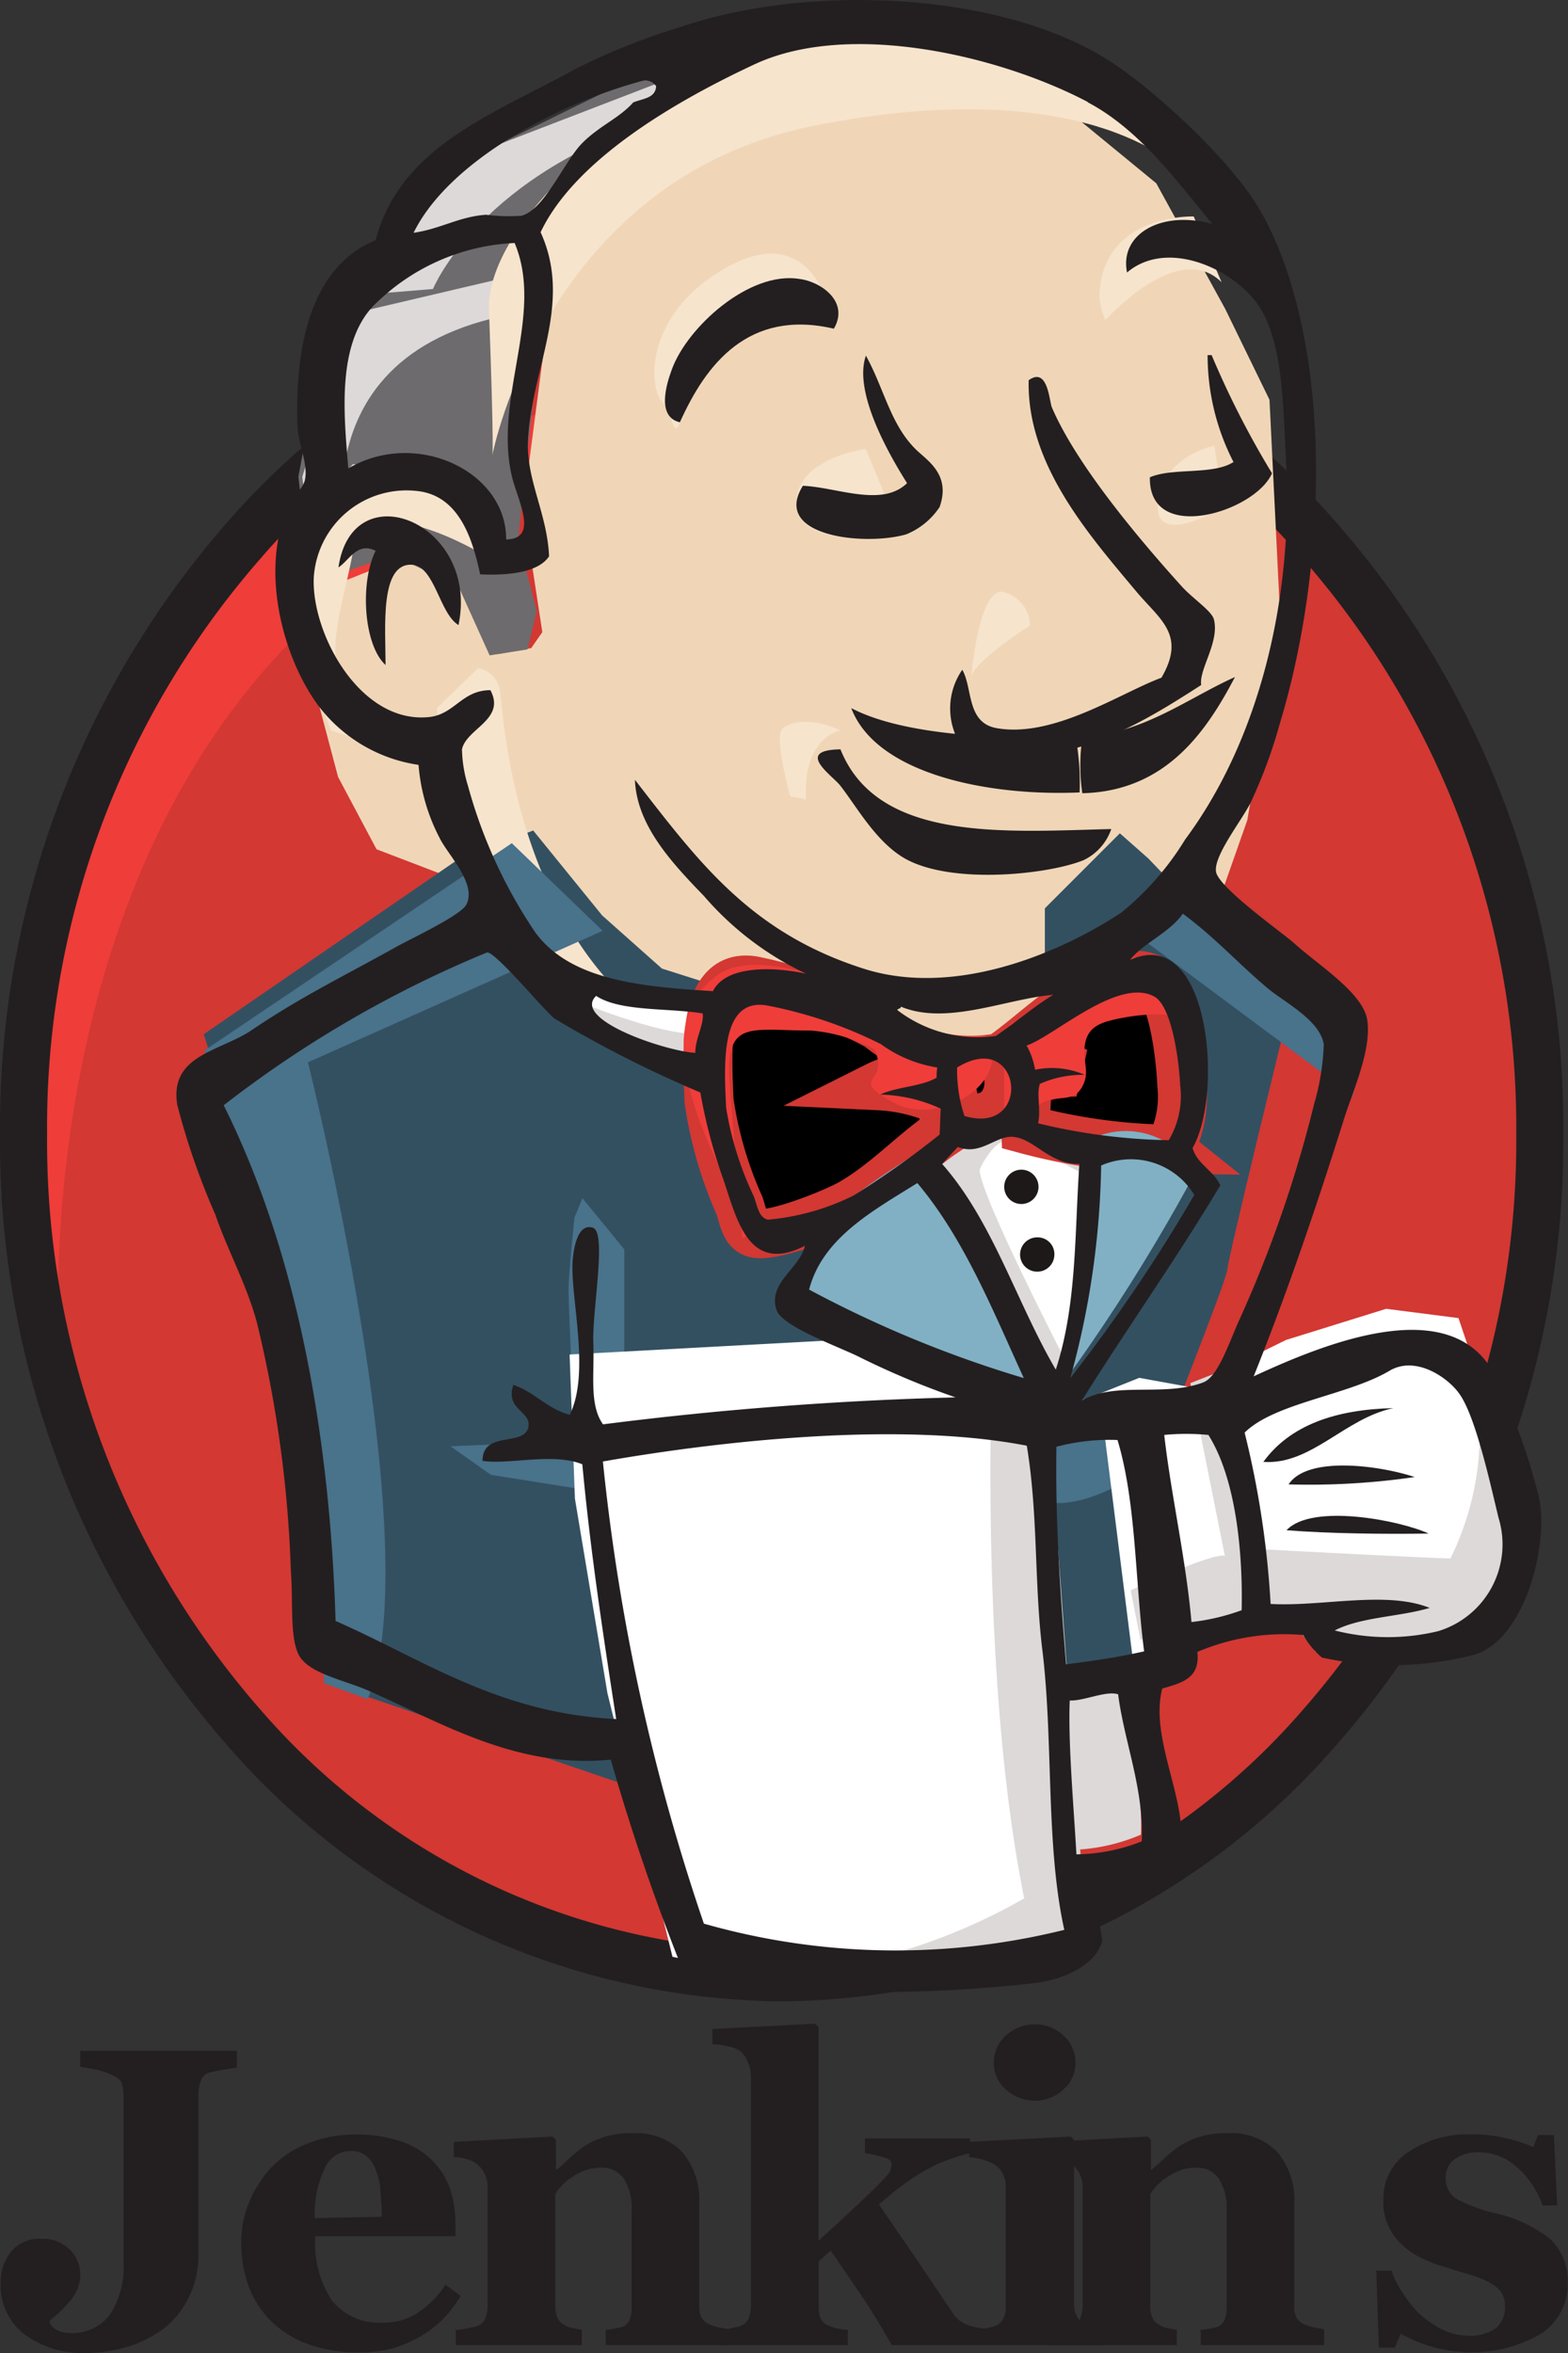 <?xml version="1.0" encoding="UTF-8"?> <svg xmlns="http://www.w3.org/2000/svg" width="64" height="96" viewBox="0 0 64 96"><rect x="0" y="0" width="64" height="96" fill="#333333" stroke="none"/><g id="jenkins-seeklogo.com" transform="translate(-0.893 -0.296)"><path id="Path_29091" data-name="Path 29091" d="M66.415,77.812c0,18.964-13.819,34.352-30.876,34.352S4.664,96.776,4.664,77.812,18.483,43.46,35.539,43.46,66.415,58.848,66.415,77.812" transform="translate(-2.741 -31.379)" fill="#d33833"></path><path id="Path_29092" data-name="Path 29092" d="M5.035,92.09S2.6,56.275,35.621,55.245l-2.3-3.847L15.411,57.413l-5.12,5.879-4.47,8.561-2.547,9.97.759,6.664" transform="translate(-1.731 -37.15)" fill="#ef3d3a"></path><path id="Path_29093" data-name="Path 29093" d="M11.6,51.926A35.236,35.236,0,0,0,2.815,75.5h0A35.236,35.236,0,0,0,11.6,99.064h0a28.424,28.424,0,0,0,21.2,9.753h0a28.424,28.424,0,0,0,21.2-9.753h0A35.236,35.236,0,0,0,62.781,75.5h0a35.236,35.236,0,0,0-8.788-23.569h0a28.52,28.52,0,0,0-21.2-9.753h0a28.465,28.465,0,0,0-21.2,9.753ZM10.23,100.5A37.3,37.3,0,0,1,.893,75.5h0A37.426,37.426,0,0,1,10.23,50.463h0A30.371,30.371,0,0,1,32.8,40.087h0A30.371,30.371,0,0,1,55.367,50.463h0A37.322,37.322,0,0,1,64.7,75.5h0A37.3,37.3,0,0,1,55.367,100.5h0A30.275,30.275,0,0,1,32.8,110.876h0A30.275,30.275,0,0,1,10.23,100.5Z" transform="translate(0 -28.927)" fill="#231f20"></path><path id="Path_29094" data-name="Path 29094" d="M79.06,50.158l-4.5.759-6.074.786-3.931.108-3.835-.135-2.93-1.029-2.6-3.2L53.166,40.92l-.453-1.409-2.692-1.029L48.45,35.529,47.33,31.3l1.239-3.712,2.93-1.165L53.857,27.7l1.12,2.817,1.358-.244.453-.65-.453-2.953-.119-3.712.667-5.12-.024-2.926,2.049-3.739,3.6-2.953L68.793,5.16l6.98,1.165,6.074,4.985,2.811,5.12,1.81,3.712.453,9.211L85.563,37.29l-2.477,7.044L80.751,48.1" transform="translate(-33.759 -3.536)" fill="#f0d6b7"></path><path id="Path_29095" data-name="Path 29095" d="M67.468,187.273l-18.287.759v3.061l1.544,10.755-.759.894L37.18,198.38l-.894-1.544-1.273-14.467L32.005,173.7l-.65-2.059L41.6,164.6l3.2-1.273,2.817,3.468,2.438,2.167,2.817.894,1.273.379,1.544,6.664,1.165,1.409,2.953-1.03-2.059,3.982,11.107,5.256-1.382.759" transform="translate(-22.145 -129.149)" fill="#335061"></path><path id="Path_29096" data-name="Path 29096" d="M51.119,30.891l3.332-1.165L57.134,31l1.273,2.817,1.544-.244.379-1.544-.759-2.953.759-7.044-.65-3.847,2.3-2.682,4.985-3.955L65.559,9.625l-7.044,3.468-2.953,2.3L53.91,18.971l-2.547,3.468L50.6,26.53l.515,4.362" transform="translate(-37.529 -6.782)" fill="#6d6b6d"></path><path id="Path_29097" data-name="Path 29097" d="M63.877,20.08s1.923-4.741,9.59-7.044.379-1.653.379-1.653l-8.317,3.2-3.2,3.2-1.409,2.547,2.953-.244" transform="translate(-45.309 -7.999)" fill="#dcd9d8"></path><path id="Path_29098" data-name="Path 29098" d="M52.528,52.864S49.846,43.9,60.087,42.623l-.379-1.544-7.044,1.653L50.6,49.4l.515,4.362,1.409-.894" transform="translate(-37.369 -29.648)" fill="#dcd9d8"></path><path id="Path_29099" data-name="Path 29099" d="M72.633,123.474l1.68-1.625a1.08,1.08,0,0,1,.894.975c.135.894.515,8.967,6.014,13.3.515.406-4.091-.65-4.091-.65l-4.091-6.394" transform="translate(-53.903 -94.294)" fill="#f7e4cd"></path><path id="Path_29100" data-name="Path 29100" d="M158.845,109.306s.3-3.874,1.355-3.576a1.448,1.448,0,0,1,1.057,1.355s-2.547,1.625-2.411,2.221" transform="translate(-118.32 -81.275)" fill="#f7e4cd"></path><path id="Path_29101" data-name="Path 29101" d="M191.6,66.878s-2.113.433-2.3,2.3,2.3.379,2.682.244" transform="translate(-141.143 -48.403)" fill="#f7e4cd"></path><path id="Path_29102" data-name="Path 29102" d="M133.6,67.374s-2.818.379-2.818,2.167,3.2,1.653,4.091.894" transform="translate(-97.372 -48.763)" fill="#f7e4cd"></path><path id="Path_29103" data-name="Path 29103" d="M55.25,87.953S50.4,85,49.886,87.818s-1.653,4.849.759,7.8l-1.653-.515L47.448,91.15,46.933,87.3l2.953-3.061,3.332.244,1.923,1.544.108,1.923" transform="translate(-34.588 -65.001)" fill="#f7e4cd"></path><path id="Path_29104" data-name="Path 29104" d="M85.462,19.757S87.63,8.487,98.629,6.32c9.048-1.788,13.817.379,15.6,2.438,0,0-8.073-9.59-15.74-6.664-7.667,2.953-13.3,8.317-13.166,11.758.217,5.906.135,5.906.135,5.906" transform="translate(-64.471 -0.903)" fill="#f7e4cd"></path><path id="Path_29105" data-name="Path 29105" d="M184.238,32.643s-3.711-.135-3.847,3.2a2.685,2.685,0,0,0,.244,1.029s2.953-3.332,4.741-1.544" transform="translate(-134.622 -23.515)" fill="#f7e4cd"></path><path id="Path_29106" data-name="Path 29106" d="M115.466,41.263s-.65-5.093-4.985-2.14c-2.817,1.923-2.547,4.606-2.059,5.12.515.515.379,1.544.759.84s.271-3.007,1.68-3.657c1.382-.65,3.712-1.355,4.606-.163" transform="translate(-80.509 -27.557)" fill="#f7e4cd"></path><path id="Path_29107" data-name="Path 29107" d="M47.709,166.5,35.68,171.867s4.985,19.831,2.438,25.981l-1.788-.65-.135-7.558-3.332-14.3-1.409-3.955L44,162.927l3.711,3.576" transform="translate(-22.217 -128.229)" fill="#49728b"></path><path id="Path_29108" data-name="Path 29108" d="M93.939,216.211l1.707,2.086v7.667H93.614s-.244-5.364-.244-6.014.244-2.953.244-2.953" transform="translate(-69.272 -167.028)" fill="#49728b"></path><path id="Path_29109" data-name="Path 29109" d="M80.288,256.2l-5.77.244,1.653,1.165,4.091.65" transform="translate(-55.239 -197.141)" fill="#49728b"></path><path id="Path_29110" data-name="Path 29110" d="M167.789,251.174l4.741-.135L173.7,262.8l-4.849.65-1.057-12.272" transform="translate(-125.227 -194.277)" fill="#335061"></path><path id="Path_29111" data-name="Path 29111" d="M172.453,182.359l7.152-.379s2.953-7.423,2.953-7.8,2.547-10.755,2.547-10.755l-5.77-6.014-1.165-1.029-3.061,3.061v11.893l-2.655,11.026" transform="translate(-131.569 -122.088)" fill="#335061"></path><path id="Path_29112" data-name="Path 29112" d="M172.259,248.26l-4.47.894.65,3.576c1.653.759,4.47-1.273,4.47-1.273" transform="translate(-125.179 -191.28)" fill="#49728b"></path><path id="Path_29113" data-name="Path 29113" d="M184.657,159.133l8.967,6.664.244-3.061-6.773-6.258-2.438,2.655" transform="translate(-137.497 -120.789)" fill="#49728b"></path><path id="Path_29114" data-name="Path 29114" d="M100.745,276.658,98.09,265.9l-1.327-7.938-.217-5.879,12-.65H116l-.677,13.437,1.165,10.376-.135,1.924-9.726.759-5.879-1.273" transform="translate(-72.404 -196.524)" fill="#fff"></path><path id="Path_29115" data-name="Path 29115" d="M139.952,249.019s-.65,13.3,1.273,22.784a24.267,24.267,0,0,1-9.455,3.061l10.755-.379,1.273-.759-1.544-20.969-.406-4.5" transform="translate(-98.527 -194.056)" fill="#dcd9d8"></path><path id="Path_29116" data-name="Path 29116" d="M186.508,252.561l4.985-1.409,9.455-.515,1.409-4.362-2.547-7.558-2.953-.379-4.091,1.273-3.9,1.923-2.086-.379-1.625.65" transform="translate(-139.387 -184.644)" fill="#fff"></path><path id="Path_29117" data-name="Path 29117" d="M189.817,256.768s3.332-1.544,3.847-1.409l-1.409-7.044,1.653-.65s1.165,6.664,1.165,7.423c0,0,7.152.379,7.8.379a11.647,11.647,0,0,0,1.165-6.014l1.409,4.091.135,2.3-2.059,3.061-2.3.515-3.847-.135-1.273-1.653-4.47.65-1.409.515" transform="translate(-142.777 -191.588)" fill="#dcd9d8"></path><path id="Path_29118" data-name="Path 29118" d="M156,212.707l-2.818-7.152-2.953-4.226s.65-1.788,1.544-1.788h2.953l2.818,1.029-.244,4.741-1.3,7.4" transform="translate(-112.128 -154.448)" fill="#fff"></path><path id="Path_29119" data-name="Path 29119" d="M156.061,209.476s-3.576-6.908-3.576-7.938c0,0,.65-1.544,1.544-1.165s2.818,1.409,2.818,1.409v-2.438l-4.362-.894-2.953.379,4.985,11.812,1.029.135" transform="translate(-111.607 -153.523)" fill="#dcd9d8"></path><path id="Path_29120" data-name="Path 29120" d="M97.771,173.266l-3.549-.379-3.332-1.029v1.165l1.625,1.788,5.12,2.3" transform="translate(-67.56 -132.386)" fill="#fff"></path><path id="Path_29121" data-name="Path 29121" d="M94.219,178.406s3.955,1.653,5.256,1.273l.135,1.544-3.576-.759-2.167-1.544.352-.515" transform="translate(-69.755 -137.264)" fill="#dcd9d8"></path><path id="Path_29122" data-name="Path 29122" d="M173.163,182.249a23.649,23.649,0,0,1-5.852-.813,13.4,13.4,0,0,1,.081-1.9,4.473,4.473,0,0,1,2-.433,3.465,3.465,0,0,0-2.221-.244,3.682,3.682,0,0,0-.379-1.165c1.219-.433,4.091-3.278,5.716-2.357.786.461,1.111,3.007,1.165,4.28a4.48,4.48,0,0,1-.515,2.628" transform="translate(-124.543 -135.067)" fill="#d33833"></path><path id="Path_29123" data-name="Path 29123" d="M173.163,182.249a23.649,23.649,0,0,1-5.852-.813,13.4,13.4,0,0,1,.081-1.9,4.473,4.473,0,0,1,2-.433,3.465,3.465,0,0,0-2.221-.244,3.682,3.682,0,0,0-.379-1.165c1.219-.433,4.091-3.278,5.716-2.357.786.461,1.111,3.007,1.165,4.28a4.48,4.48,0,0,1-.515,2.628Z" transform="translate(-124.543 -135.067)" stroke="#d33833" stroke-width="2"></path><path id="Path_29124" data-name="Path 29124" d="M126.811,180.105a2.944,2.944,0,0,1-.027.488c-.677.433-1.761.433-2.52.813a7.1,7.1,0,0,1,2.709.677c-.027.406-.027.84-.054,1.246-1.246.84-2.384,2.113-3.847,2.926-.7.379-3.116,1.355-3.847,1.165-.406-.108-.461-.623-.623-1.111a16.085,16.085,0,0,1-1.246-4.28c-.081-1.978-.3-5.31,1.842-4.9a18.675,18.675,0,0,1,5.066,1.842,5.144,5.144,0,0,0,2.547,1.138" transform="translate(-87.521 -136.814)" fill="#d33833"></path><path id="Path_29125" data-name="Path 29125" d="M126.811,180.105a2.944,2.944,0,0,1-.027.488c-.677.433-1.761.433-2.52.813a7.1,7.1,0,0,1,2.709.677c-.027.406-.027.84-.054,1.246-1.246.84-2.384,2.113-3.847,2.926-.7.379-3.116,1.355-3.847,1.165-.406-.108-.461-.623-.623-1.111a16.085,16.085,0,0,1-1.246-4.28c-.081-1.978-.3-5.31,1.842-4.9a18.675,18.675,0,0,1,5.066,1.842,5.144,5.144,0,0,0,2.547,1.138Z" transform="translate(-87.521 -136.814)" stroke="#d33833" stroke-width="2"></path><path id="Path_29126" data-name="Path 29126" d="M155.664,189.418a7.416,7.416,0,0,1-.325-2.33c2.9-1.923,3.414,3.305.325,2.33" transform="translate(-115.685 -143.629)" fill="#d33833"></path><path id="Path_29127" data-name="Path 29127" d="M155.664,189.418a7.416,7.416,0,0,1-.325-2.33c2.9-1.923,3.414,3.305.325,2.33Z" transform="translate(-115.685 -143.629)" stroke="#d33833" stroke-width="2"></path><path id="Path_29128" data-name="Path 29128" d="M167.169,179.452s-.894-1.273-.244-1.653,1.273,0,1.653-.65,0-1.029.135-1.788.759-.894,1.409-1.03,2.438-.379,2.682.244l-.759-2.3-1.544-.515-4.849,2.818-.244,1.409V178.8" transform="translate(-123.532 -132.485)" fill="#ef3d3a"></path><path id="Path_29129" data-name="Path 29129" d="M116.289,185.776c-.163-2-.325-3.982-.488-5.987-.271-2.98.7-2.465,3.305-2.465a6.673,6.673,0,0,1,2.574.759c.7,1.436-1.165,1.111.813,2.194,1.653.894,4.605-.542,3.928-2.574-.379-.461-1.951-.135-2.52-.433l-3.007-1.544c-1.273-.65-4.2-1.625-5.554-.7-3.441,2.33.217,8.182,1.436,10.62" transform="translate(-85.106 -134.982)" fill="#ef3d3a"></path><path id="Path_29130" data-name="Path 29130" d="M116.686,43.921c-3.495-.813-5.229,1.463-6.285,3.82-.948-.217-.569-1.517-.325-2.167.623-1.707,3.143-4.01,5.2-3.684.867.108,2.059.921,1.409,2.032" transform="translate(-81.757 -30.215)" fill="#231f20"></path><path id="Path_29131" data-name="Path 29131" d="M190.982,63.9h.163a36.674,36.674,0,0,0,2.465,4.822c-.677,1.571-5.039,2.926-4.985.163.948-.406,2.574-.081,3.413-.623a9.5,9.5,0,0,1-1.057-4.362" transform="translate(-140.798 -49.116)" fill="#231f20"></path><path id="Path_29132" data-name="Path 29132" d="M133.944,64.1c.759,1.382,1,2.817,2.059,3.847.488.461,1.409,1.029.948,2.33a2.982,2.982,0,0,1-1.355,1.111c-1.653.488-5.527.108-4.226-1.978,1.382.054,3.224.894,4.253-.108-.786-1.246-2.194-3.739-1.68-5.2" transform="translate(-97.707 -49.294)" fill="#231f20"></path><path id="Path_29133" data-name="Path 29133" d="M167.677,81.639c-2.492,1.6-5.283,3.359-9.4,2.953a2.773,2.773,0,0,1-.352-3.576c.434.759.163,2.167,1.409,2.384,2.33.406,5.039-1.436,6.719-2.059,1.03-1.761-.081-2.384-1.029-3.522-1.923-2.3-4.47-5.174-4.389-8.615.786-.569.84.867.948,1.111,1,2.33,3.522,5.337,5.337,7.342.461.488,1.192.975,1.273,1.3.244.921-.623,2.059-.515,2.682" transform="translate(-117.755 -53.395)" fill="#231f20"></path><path id="Path_29134" data-name="Path 29134" d="M61.065,97.133c-.786-.461-.975-2.411-1.9-2.465-1.327-.081-1.084,2.547-1.084,4.091-.894-.813-1.057-3.359-.406-4.66-.759-.379-1.084.406-1.517.677.569-3.928,5.77-1.815,4.9,2.357" transform="translate(-41.451 -71.331)" fill="#231f20"></path><path id="Path_29135" data-name="Path 29135" d="M183.921,121.153c-1.165,2.221-2.818,4.66-6.231,4.741a7.753,7.753,0,0,1,0-2.249c2.628-.271,4.253-1.6,6.231-2.492" transform="translate(-132.621 -93.235)" fill="#231f20"></path><path id="Path_29136" data-name="Path 29136" d="M140.8,126.412c2.167,1.138,6.177,1.273,9.157,1.192a9.873,9.873,0,0,1,.163,2.249c-3.82.163-8.317-.786-9.319-3.441" transform="translate(-105.162 -97.226)" fill="#231f20"></path><path id="Path_29137" data-name="Path 29137" d="M136.849,134.152c1.517,3.793,6.692,3.359,11.053,3.251a2.194,2.194,0,0,1-1.138,1.273c-1.409.569-5.256,1-7.206-.027-1.219-.65-2.032-2.14-2.709-3.007-.3-.406-1.923-1.463,0-1.49" transform="translate(-101.651 -103.283)" fill="#231f20"></path><path id="Path_29138" data-name="Path 29138" d="M179.495,206.059a75.751,75.751,0,0,1-5.554,8.8,43.091,43.091,0,0,0,1.382-10.213,3.21,3.21,0,0,1,4.172,1.409" transform="translate(-129.821 -157.912)" fill="#81b0c4"></path><path id="Path_29139" data-name="Path 29139" d="M214.972,250.543c-1.978.406-3.359,2.33-5.31,2.194,1.084-1.49,2.926-2.14,5.31-2.194" transform="translate(-157.204 -192.797)" fill="#231f20"></path><path id="Path_29140" data-name="Path 29140" d="M218.58,260.6a29.832,29.832,0,0,1-5.147.3c.786-1.192,3.766-.759,5.147-.3" transform="translate(-159.945 -200.042)" fill="#231f20"></path><path id="Path_29141" data-name="Path 29141" d="M218.932,269.749c-1.815.027-4.064,0-5.8-.135,1.029-1.111,4.633-.406,5.8.135" transform="translate(-159.728 -206.885)" fill="#231f20"></path><path id="Path_29142" data-name="Path 29142" d="M175.972,298.383c.271,2.276,1.165,4.578,1.057,7.071a7.66,7.66,0,0,1-2.926.623c-.081-2.113-.379-5.364-.3-7.4.65.054,1.625-.461,2.167-.3" transform="translate(-129.568 -230.306)" fill="#dcd9d8"></path><path id="Path_29143" data-name="Path 29143" d="M152.453,175.429c-.921.6-1.68,1.327-2.574,1.978a5.558,5.558,0,0,1-4.416-1.246c.027-.081.163-.054.163-.163,2.086.921,4.741-.379,6.827-.569" transform="translate(-108.534 -134.914)" fill="#f0d6b7"></path><path id="Path_29144" data-name="Path 29144" d="M131.175,213.691c.569-2.465,2.818-3.766,4.849-5.12,2.086,2.655,3.359,6.068,4.768,9.374a48.017,48.017,0,0,1-9.617-4.253" transform="translate(-97.943 -161.083)" fill="#81b0c4"></path><path id="Path_29145" data-name="Path 29145" d="M63.718,69.673c-.074,1.725.173,4.461.272,6.278a7.416,7.416,0,0,0,2.666-.529c.1-2.116-.716-4.07-.963-6-.494-.161-1.382.276-1.975.253Zm-19.055-9.75a84.775,84.775,0,0,0,4.122,18.856,28.581,28.581,0,0,0,14.711.253c-.765-3.449-.444-7.657-.889-11.36-.346-2.782-.173-5.565-.642-8.393-5.109-.989-12.317-.23-17.3.644Zm18.512-.6c-.049,2.966.148,5.91.395,8.876,1.234-.161,2.049-.276,3.184-.529-.37-2.851-.321-6.094-1.086-8.623a8.388,8.388,0,0,0-2.493.276Zm6.2-.483a9.431,9.431,0,0,0-1.8,0c.272,2.415.889,5.082,1.111,7.634a8.794,8.794,0,0,0,2.049-.483c.049-2.231-.2-5.312-1.358-7.152Zm9.4,8a3.7,3.7,0,0,0,2.444-4.622c-.346-1.426-.938-4.139-1.6-5.059-.469-.667-1.777-1.564-2.839-.943-1.7,1.012-4.69,1.311-5.924,2.529a37.7,37.7,0,0,1,1.061,6.991c2.123.115,4.715-.552,6.492.161-1.234.368-2.814.368-3.875.92a8.758,8.758,0,0,0,4.246.023ZM61.842,56.52c-1.284-2.805-2.444-5.7-4.344-7.956-1.851,1.15-3.875,2.254-4.418,4.346a46.757,46.757,0,0,0,8.763,3.61ZM65,47.851a34.238,34.238,0,0,1-1.259,8.669,65.838,65.838,0,0,0,5.06-7.473,3.026,3.026,0,0,0-3.8-1.2Zm-3.579-1.173c-.716-.069-1.333.782-2.271.414-.222.23-.42.46-.642.69,2.073,2.346,3.036,5.657,4.64,8.393.864-2.644.765-5.519.963-8.393-1.185.046-1.851-1.035-2.69-1.1Zm-2.3-2.828a5.894,5.894,0,0,0,.3,1.978c2.814.828,2.345-3.61-.3-1.978Zm-3.135-.966a17.83,17.83,0,0,0-4.616-1.564c-1.95-.345-1.753,2.483-1.678,4.162a13.209,13.209,0,0,0,1.135,3.633c.148.414.2.851.568.943a9.778,9.778,0,0,0,3.505-.989,36.106,36.106,0,0,0,3.505-2.483c.025-.345.025-.713.049-1.058a6.3,6.3,0,0,0-2.468-.575c.666-.322,1.678-.322,2.3-.69a2.33,2.33,0,0,1,.025-.414,5.352,5.352,0,0,1-2.32-.966Zm-11.6-1.955c-1.012.966,2.839,2.254,4.048,2.323,0-.6.37-1.173.3-1.61-1.456-.23-3.357-.069-4.344-.713Zm12.44.437c0,.092-.123.069-.148.138a5.384,5.384,0,0,0,4.023,1.058c.79-.529,1.506-1.173,2.345-1.679-1.925.161-4.344,1.265-6.22.483Zm11.4,3.219c-.049-1.058-.346-3.242-1.061-3.633-1.481-.8-4.1,1.633-5.208,2a2.979,2.979,0,0,1,.346.989,3.349,3.349,0,0,1,2.024.207,4.327,4.327,0,0,0-1.827.368c-.148.437.049,1.012-.074,1.61a24.342,24.342,0,0,0,5.332.69,3.512,3.512,0,0,0,.469-2.231ZM42.688,41.849c-.321-.207-2.468-2.805-2.765-2.69A46.173,46.173,0,0,0,29.186,45.39c3.085,6.186,4.344,13.751,4.566,21.041,3.53,1.541,6.64,3.771,11.453,4-.568-3.656-1.061-6.945-1.382-10.394-1.209-.483-2.937.023-4.073-.138,0-1.265,1.728-.552,1.876-1.4.1-.644-.963-.69-.617-1.7.889.3,1.358.966,2.3,1.219.864-1.748,0-4.852.123-6.324.025-.276.148-1.518.815-1.311.592.184-.025,3.334.025,4.714.049,1.288-.173,2.506.395,3.311a142.1,142.1,0,0,1,14.39-1.1,33.352,33.352,0,0,1-3.851-1.61c-.79-.414-3.233-1.265-3.456-1.955-.37-1.1.938-1.679,1.16-2.621-2.345,1.2-2.789-1.15-3.357-2.782a21.658,21.658,0,0,1-.913-3.472,47.983,47.983,0,0,1-5.949-3.012Zm23.5-2.392c3.234-1.449,3.826,5.45,2.542,7.68.2.667.864.92,1.135,1.518-1.8,3.012-3.8,5.818-5.652,8.784,1.358-.8,3.332-.138,4.937-.736.592-.207,1.012-1.472,1.456-2.483a50.457,50.457,0,0,0,3.085-8.876,9.788,9.788,0,0,0,.395-2.437c-.148-.966-1.53-1.679-2.246-2.254-1.308-1.1-2.123-2.047-3.505-3.081-.518.759-1.7,1.265-2.147,1.886ZM35.308,12.76c-1.53,1.587-1.209,4.53-1.037,6.646,2.789-1.633,6.467.138,6.442,2.9,1.333-.023.494-1.541.247-2.529-.79-3.2,1.333-6.646.1-9.566a8.645,8.645,0,0,0-5.751,2.552ZM46.316,3.585c-3.48.92-7.948,3.288-9.38,6.209,1.111-.161,1.876-.667,2.962-.736A7.326,7.326,0,0,0,41.33,9.1c.938-.23,1.753-2.208,2.468-2.943.691-.713,1.53-1.035,2.1-1.679.37-.161.913-.161.938-.667a.55.55,0,0,0-.518-.23Zm18.142.874c-3.628-1.909-9.75-3.334-13.6-1.541-3.11,1.449-7.306,3.84-8.738,6.853,1.333,2.92-.395,5.588-.518,8.554-.049,1.587.79,2.943.864,4.668-.469.713-1.851.782-2.814.736-.321-1.518-.889-3.219-2.567-3.4a3.794,3.794,0,0,0-4.221,3.5c-.123,2.254,1.851,5.979,4.665,5.726,1.086-.092,1.358-1.1,2.542-1.1.642,1.2-.987,1.564-1.16,2.415a5.413,5.413,0,0,0,.247,1.495,20.054,20.054,0,0,0,2.765,6c1.432,1.909,4.221,2.185,7.232,2.369.543-1.081,2.518-.989,3.8-.713a12.567,12.567,0,0,1-4.171-3.173c-1.358-1.4-2.74-2.9-2.814-4.737,2.592,3.334,4.715,6.255,9.4,7.726,3.554,1.1,7.7-.506,10.441-2.3a11.685,11.685,0,0,0,2.616-2.989c3.011-4.047,4.418-9.8,4.122-15.384-.123-2.3-.123-4.6-.963-6.14-.864-1.61-3.8-3.081-5.529-1.61-.321-1.587,1.432-2.552,3.48-1.978-1.456-1.771-2.987-3.863-5.085-4.967Zm6.763,51.992c2.839-1.311,8.121-3.518,9.873,0A26.1,26.1,0,0,1,82.848,61.3c.469,1.886-.518,5.887-2.616,6.508a13.425,13.425,0,0,1-6.22.115,3.4,3.4,0,0,1-.765-.92,9.065,9.065,0,0,0-4.32.69c.123,1.1-.666,1.265-1.432,1.495-.543,2.047,1.111,4.714.716,6.554-.272,1.334-2.024,1.541-3.308,1.771a8.4,8.4,0,0,0,.148,1.978c-.3,1.012-1.6,1.587-2.863,1.725-4.122.46-10.367.667-14.316-.667a89.352,89.352,0,0,1-2.888-8.462c-3.851.391-6.985-1.541-9.923-2.828-1.012-.437-2.419-.69-2.814-1.449-.37-.736-.222-2.139-.321-3.449a49.572,49.572,0,0,0-1.382-10.095c-.42-1.564-1.185-2.92-1.7-4.415a29.313,29.313,0,0,1-1.555-4.484c-.321-2.047,1.753-2.162,3.061-3.058,2.049-1.38,3.653-2.139,5.875-3.38.666-.368,2.641-1.288,2.863-1.725.444-.851-.765-2.047-1.086-2.713a7.746,7.746,0,0,1-.864-2.989,6.267,6.267,0,0,1-4.122-2.46c-1.407-1.932-2.394-5.5-1.16-8.186.1-.207.568-.644.642-.966.148-.644-.272-1.495-.3-2.185-.123-3.518.642-6.554,3.184-7.611,1.037-3.84,4.739-5.1,8.22-7.014A26.893,26.893,0,0,1,47.822,1.4C53.129-.416,61.3-.072,65.717,3.033c1.876,1.311,4.863,4.093,5.924,6.117,2.839,5.312,2.616,14.211.642,20.7a20.285,20.285,0,0,1-1.185,3.2c-.37.736-1.53,2.185-1.407,2.828.148.667,2.666,2.438,3.209,2.92.963.874,2.814,2.024,2.962,3.127.173,1.173-.543,2.782-.913,3.909-1.185,3.771-2.37,7.244-3.727,10.624Z" transform="translate(-19.162 0)" fill="#231f20"></path><path id="Path_29146" data-name="Path 29146" d="M127.864,129.094c.163-.217,1.084-.569,2.384.054,0,0-1.544.244-1.409,2.817l-.65-.135c.027.027-.65-2.3-.325-2.736" transform="translate(-95.051 -99.05)" fill="#f7e4cd"></path><path id="Path_29147" data-name="Path 29147" d="M165.427,208.58a.7.7,0,1,1-.7-.7.7.7,0,0,1,.7.7" transform="translate(-122.146 -159.862)" fill="#1d1919"></path><path id="Path_29148" data-name="Path 29148" d="M168.007,220.587a.7.7,0,1,1-.7-.7.683.683,0,0,1,.7.7" transform="translate(-124.078 -169.108)" fill="#1d1919"></path><g id="Group_17567" data-name="Group 17567" transform="translate(0.92 82.859)"><path id="Path_29149" data-name="Path 29149" d="M9.726,5.341q-.325.041-.569.081c-.163.027-.325.054-.542.108a.52.52,0,0,0-.433.325,1.6,1.6,0,0,0-.108.542v6.61a3.912,3.912,0,0,1-.379,1.68,3.554,3.554,0,0,1-1,1.273,4.7,4.7,0,0,1-1.463.759,5.92,5.92,0,0,1-1.707.271,3.96,3.96,0,0,1-2.547-.759A2.5,2.5,0,0,1,0,14.146a1.935,1.935,0,0,1,.433-1.3,1.5,1.5,0,0,1,1.219-.515,1.553,1.553,0,0,1,1.165.433,1.431,1.431,0,0,1,.433,1.057,1.594,1.594,0,0,1-.379,1,5.1,5.1,0,0,1-.867.84v.108a.706.706,0,0,0,.325.3,1.174,1.174,0,0,0,.515.108,1.92,1.92,0,0,0,1.6-.731,3.54,3.54,0,0,0,.569-2.194V6.479a1.466,1.466,0,0,0-.081-.515c-.054-.135-.217-.244-.461-.352a2.843,2.843,0,0,0-.623-.19c-.244-.054-.433-.081-.6-.108v-.65H9.644v.677Z" transform="translate(0 -3.553)" fill="#231f20"></path><path id="Path_29150" data-name="Path 29150" d="M48.459,23.749a5.546,5.546,0,0,1-.7.921,4.215,4.215,0,0,1-.948.731,5.144,5.144,0,0,1-1.138.488,4.947,4.947,0,0,1-1.327.163,5.866,5.866,0,0,1-2.167-.352,4.143,4.143,0,0,1-1.49-.948,4.031,4.031,0,0,1-.894-1.409,5.337,5.337,0,0,1-.3-1.761,4.28,4.28,0,0,1,.325-1.653,4.788,4.788,0,0,1,.894-1.409,4.076,4.076,0,0,1,1.463-.975,5.108,5.108,0,0,1,1.951-.379,5.679,5.679,0,0,1,1.951.3,3.387,3.387,0,0,1,1.246.786,3.094,3.094,0,0,1,.7,1.138,4.61,4.61,0,0,1,.217,1.382v.542H42.526a4.228,4.228,0,0,0,.677,2.628,2.469,2.469,0,0,0,2.113.894,2.428,2.428,0,0,0,1.436-.433,3.853,3.853,0,0,0,1.084-1.111l.623.461Zm-3.224-3.224c0-.325-.027-.677-.054-1.029a2.421,2.421,0,0,0-.19-.867,1.231,1.231,0,0,0-.406-.6.95.95,0,0,0-.623-.19,1.143,1.143,0,0,0-1.029.65,4.361,4.361,0,0,0-.433,2.086l2.736-.054Z" transform="translate(-29.679 -12.642)" fill="#231f20"></path><path id="Path_29151" data-name="Path 29151" d="M86.013,25.61H80.92v-.623a2.125,2.125,0,0,0,.379-.054,2.323,2.323,0,0,0,.352-.081.593.593,0,0,0,.244-.271,1.274,1.274,0,0,0,.081-.515V20.11a2.193,2.193,0,0,0-.325-1.3,1.069,1.069,0,0,0-.948-.433,1.59,1.59,0,0,0-.623.108,1.92,1.92,0,0,0-.569.3,1.731,1.731,0,0,0-.406.352,1.274,1.274,0,0,0-.244.325v4.524a1.312,1.312,0,0,0,.081.488.587.587,0,0,0,.271.3.9.9,0,0,0,.325.135l.406.081v.623H74.8v-.623a2.7,2.7,0,0,0,.433-.054c.135-.027.271-.054.379-.081a.616.616,0,0,0,.379-.3,1.323,1.323,0,0,0,.108-.515V19.108a1.215,1.215,0,0,0-.135-.515,1.275,1.275,0,0,0-.352-.406,1.23,1.23,0,0,0-.379-.163,1.577,1.577,0,0,0-.515-.081V17.32l4.037-.217.135.135v1.219h.027c.163-.135.352-.3.569-.515.217-.19.433-.352.623-.488a3.84,3.84,0,0,1,.813-.352A3.5,3.5,0,0,1,82,16.967a2.614,2.614,0,0,1,2.059.786,3.023,3.023,0,0,1,.677,2.086v4.145a1.132,1.132,0,0,0,.081.488.654.654,0,0,0,.352.3,2.257,2.257,0,0,0,.325.108c.135.027.271.054.461.081v.65Z" transform="translate(-56.224 -12.497)" fill="#231f20"></path><path id="Path_29152" data-name="Path 29152" d="M128.68,13.708H124.7c-.488-.867-.948-1.6-1.355-2.194s-.786-1.165-1.138-1.653l-.488.433v1.842a1.218,1.218,0,0,0,.081.488.569.569,0,0,0,.352.3,1.341,1.341,0,0,0,.352.108,2.091,2.091,0,0,0,.406.054v.623h-5.256v-.623a2.7,2.7,0,0,0,.433-.054c.135-.027.271-.054.379-.081a.616.616,0,0,0,.379-.3,1.323,1.323,0,0,0,.108-.515V2.708a1.456,1.456,0,0,0-.135-.569,1,1,0,0,0-.352-.461,1.453,1.453,0,0,0-.488-.163,2.416,2.416,0,0,0-.6-.081V.812l4.2-.217.135.135V9.454c.406-.379.894-.813,1.409-1.3s.948-.894,1.246-1.219c.19-.19.3-.325.3-.433a.715.715,0,0,0,.027-.19c0-.108-.081-.19-.271-.244a5.248,5.248,0,0,0-.813-.19v-.6h4.28v.6a10.234,10.234,0,0,0-1.3.433,9.251,9.251,0,0,0-.975.542c-.244.163-.461.325-.677.488s-.461.379-.759.623c.542.813,1.057,1.544,1.517,2.221s.948,1.409,1.463,2.167a1.265,1.265,0,0,0,.65.542,4.054,4.054,0,0,0,.786.163v.65Z" transform="translate(-88.331 -0.595)" fill="#231f20"></path><path id="Path_29153" data-name="Path 29153" d="M163.817,13.78H158.48v-.623a2.37,2.37,0,0,0,.433-.054,3.533,3.533,0,0,0,.352-.081.616.616,0,0,0,.379-.3.969.969,0,0,0,.108-.515V7.278a1.038,1.038,0,0,0-.135-.515.823.823,0,0,0-.325-.352,1.967,1.967,0,0,0-.461-.19,2.586,2.586,0,0,0-.569-.108V5.49l4.145-.217.135.135v6.719a1.121,1.121,0,0,0,.135.515.749.749,0,0,0,.352.3,1.566,1.566,0,0,0,.379.135c.135.027.271.054.433.081v.623ZM162.6,2.266a1.4,1.4,0,0,1-.488,1.084,1.709,1.709,0,0,1-1.165.461,1.776,1.776,0,0,1-1.192-.461,1.444,1.444,0,0,1-.488-1.084,1.5,1.5,0,0,1,.488-1.111,1.727,1.727,0,0,1,1.192-.461,1.661,1.661,0,0,1,1.165.461,1.459,1.459,0,0,1,.488,1.111Z" transform="translate(-118.732 -0.667)" fill="#231f20"></path><path id="Path_29154" data-name="Path 29154" d="M192.283,25.61H187.19v-.623a2.125,2.125,0,0,0,.379-.054,2.322,2.322,0,0,0,.352-.081.593.593,0,0,0,.244-.271,1.273,1.273,0,0,0,.081-.515V20.11a2.193,2.193,0,0,0-.325-1.3,1.069,1.069,0,0,0-.948-.433,1.589,1.589,0,0,0-.623.108,2.87,2.87,0,0,0-.569.3,1.731,1.731,0,0,0-.406.352,1.274,1.274,0,0,0-.244.325v4.524a1.313,1.313,0,0,0,.081.488.587.587,0,0,0,.271.3.9.9,0,0,0,.325.135l.406.081v.623h-5.147v-.623a2.7,2.7,0,0,0,.434-.054c.135-.027.271-.054.379-.081a.616.616,0,0,0,.379-.3,1.322,1.322,0,0,0,.108-.515V19.108a1.215,1.215,0,0,0-.135-.515,1.275,1.275,0,0,0-.352-.406,1.229,1.229,0,0,0-.379-.163,1.577,1.577,0,0,0-.515-.081V17.32l4.037-.217.135.135v1.219h.027c.163-.135.352-.3.569-.515.217-.19.433-.352.623-.488a3.838,3.838,0,0,1,.813-.352,3.5,3.5,0,0,1,1.084-.135,2.614,2.614,0,0,1,2.059.786,3.023,3.023,0,0,1,.677,2.086v4.145a1.132,1.132,0,0,0,.081.488.654.654,0,0,0,.352.3,2.26,2.26,0,0,0,.325.108c.135.027.271.054.461.081v.65Z" transform="translate(-138.209 -12.497)" fill="#231f20"></path><path id="Path_29155" data-name="Path 29155" d="M229.358,26.052a5.94,5.94,0,0,1-2.817-.759l-.244.569h-.65l-.108-3.143h.623a3.668,3.668,0,0,0,.433.867,5.318,5.318,0,0,0,.677.867,4.664,4.664,0,0,0,.921.65,2.562,2.562,0,0,0,1.084.271,1.844,1.844,0,0,0,1.138-.3,1.125,1.125,0,0,0,.379-.921,1,1,0,0,0-.163-.569,1.644,1.644,0,0,0-.461-.379,4.569,4.569,0,0,0-.732-.3c-.271-.081-.6-.163-.975-.3a5.741,5.741,0,0,1-.975-.352,2.938,2.938,0,0,1-.84-.542,2.419,2.419,0,0,1-.6-.786,2.327,2.327,0,0,1-.217-1.111,2.262,2.262,0,0,1,1-1.923,4.373,4.373,0,0,1,2.628-.731,5.745,5.745,0,0,1,1.409.163,6.373,6.373,0,0,1,1.084.352l.19-.488h.65l.135,2.872h-.6a3.551,3.551,0,0,0-1-1.517,2.3,2.3,0,0,0-1.544-.65,1.66,1.66,0,0,0-1.029.271.913.913,0,0,0-.379.759.971.971,0,0,0,.542.921,6.8,6.8,0,0,0,1.517.542,5.474,5.474,0,0,1,2.221,1.057,2.33,2.33,0,0,1,.7,1.707,2.42,2.42,0,0,1-1.084,2.14,5.524,5.524,0,0,1-2.926.759Z" transform="translate(-169.394 -12.642)" fill="#231f20"></path></g></g></svg> 